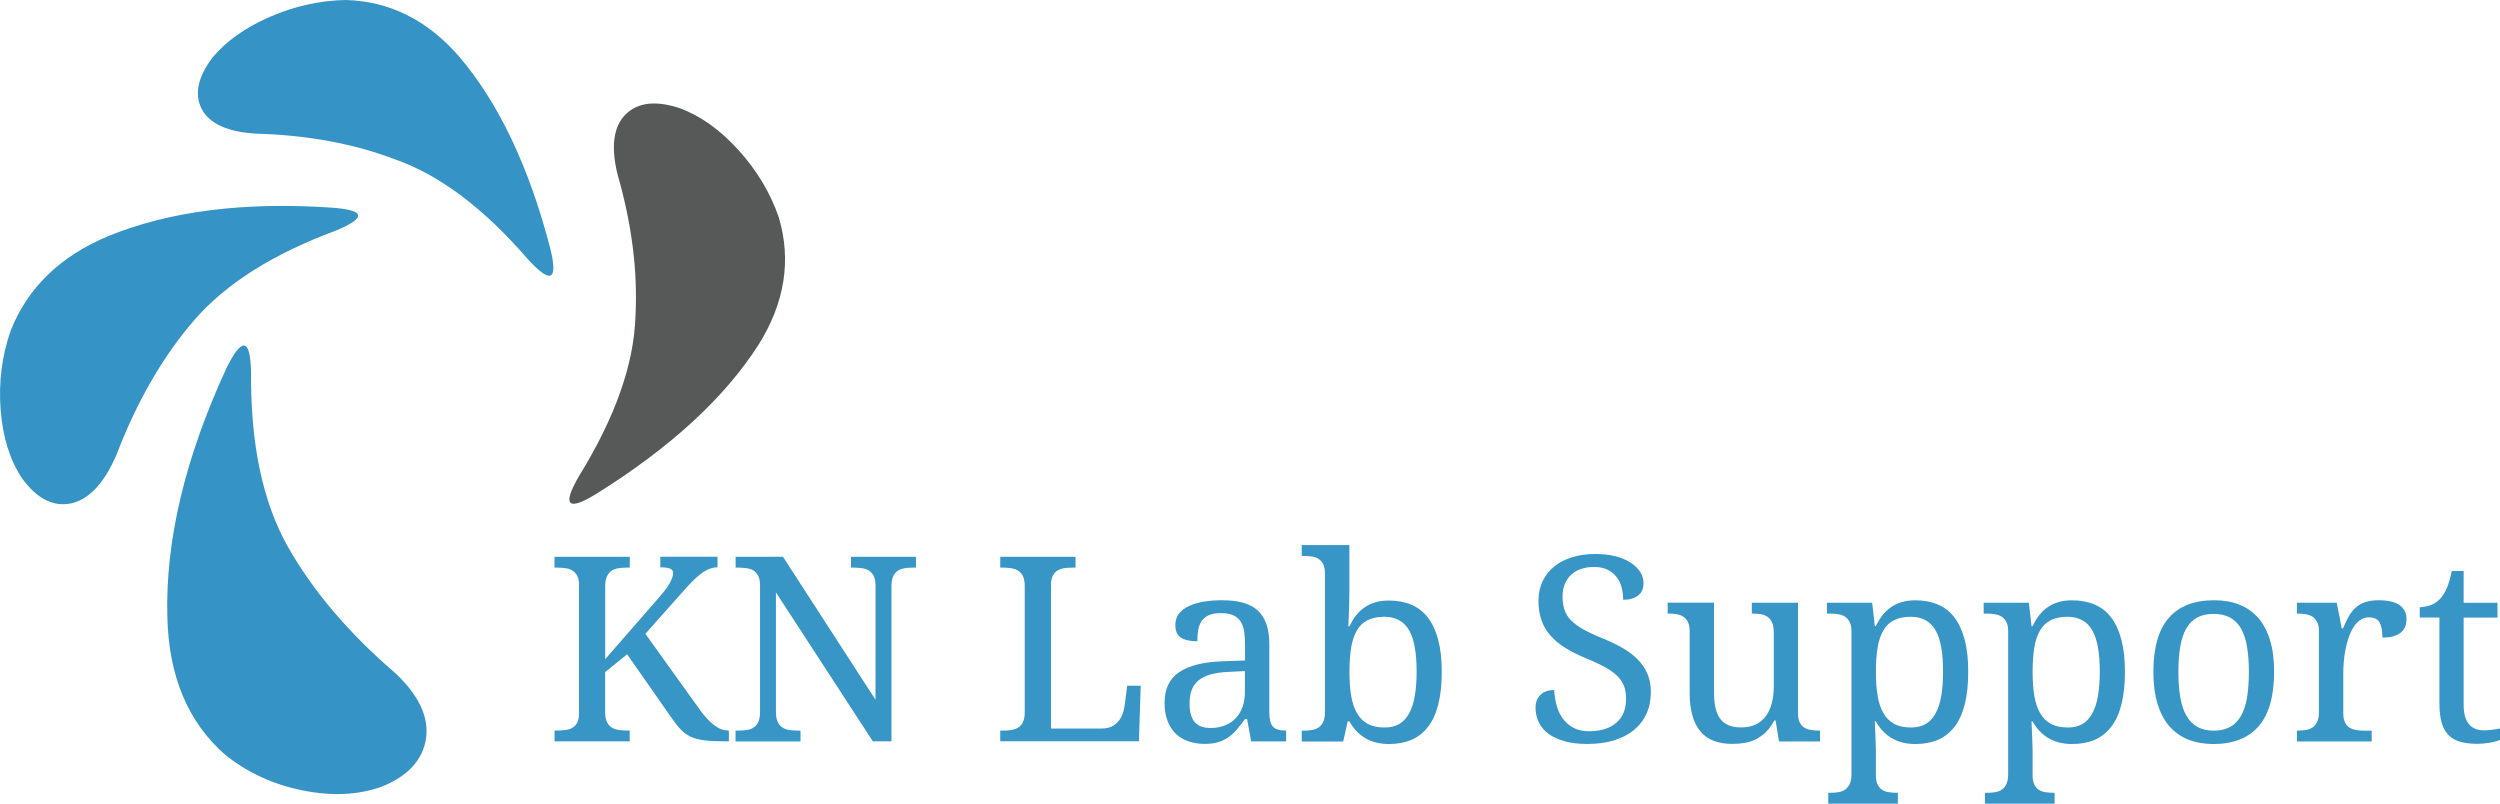 <?xml version="1.0" encoding="UTF-8"?>
<!-- Generator: Adobe Illustrator 27.3.1, SVG Export Plug-In . SVG Version: 6.00 Build 0)  -->
<svg xmlns="http://www.w3.org/2000/svg" xmlns:xlink="http://www.w3.org/1999/xlink" version="1.1" id="Ebene_1" x="0px" y="0px" viewBox="0 0 347.94 111.84" style="enable-background:new 0 0 347.94 111.84;" xml:space="preserve">
<style type="text/css">
	.st0{fill-rule:evenodd;clip-rule:evenodd;fill:#575959;}
	.st1{fill-rule:evenodd;clip-rule:evenodd;fill:#3594C5;}
	.st2{fill:#3796C6;}
</style>
<path class="st0" d="M80.59,66.25c5.04-8.17,7.65-15.59,7.85-22.25c0.33-6.23-0.5-12.82-2.5-19.75c-0.93-3.84-0.57-6.6,1.1-8.3  c1.7-1.7,4.21-2,7.55-0.9c2.9,1.07,5.64,3.02,8.2,5.85c2.57,2.84,4.43,5.95,5.6,9.35c1.77,5.96,0.84,11.87-2.8,17.7  c-4.73,7.4-12.25,14.32-22.55,20.75C79,71.2,78.19,70.38,80.59,66.25"></path>
<path class="st1" d="M73.49,36.1C67.36,29,61.2,24.37,55.04,22.2c-5.77-2.2-12.24-3.4-19.4-3.6c-3.93-0.23-6.45-1.36-7.55-3.4  c-1.07-2.04-0.58-4.42,1.45-7.15c1.9-2.3,4.57-4.2,8-5.7C41,0.85,44.52,0.07,48.09,0c6.1,0.16,11.35,2.77,15.75,7.8  c5.54,6.46,9.79,15.4,12.75,26.8C77.69,39.07,76.65,39.57,73.49,36.1 M46.19,28.9c-12.23-0.83-22.6,0.48-31.1,3.95  C8.39,35.65,3.86,40.03,1.49,46c-1.23,3.53-1.7,7.21-1.4,11.05c0.3,3.83,1.3,7.02,3,9.55c2.07,2.84,4.35,3.98,6.85,3.45  c2.47-0.57,4.55-2.8,6.25-6.7c2.87-7.5,6.49-13.77,10.85-18.8c4.4-5.07,10.96-9.22,19.7-12.45C51.04,30.3,50.86,29.24,46.19,28.9   M31.44,51.4c-5.7,12.4-8.42,23.85-8.15,34.35c0.16,8.3,2.85,14.74,8.05,19.3c3.14,2.5,6.72,4.15,10.75,4.95  c4.07,0.83,7.73,0.66,11-0.5c3.67-1.47,5.73-3.7,6.2-6.7c0.43-2.97-0.97-5.98-4.2-9.05c-6.5-5.57-11.52-11.47-15.05-17.7  c-3.5-6.23-5.2-14.37-5.1-24.4C34.8,46.99,33.64,46.9,31.44,51.4"></path>
<g>
	<path class="st2" d="M91.68,83.2c0.39-0.45,0.71-0.84,0.97-1.19c0.26-0.35,0.46-0.66,0.61-0.94s0.25-0.53,0.32-0.74   s0.1-0.4,0.1-0.58c0-0.3-0.15-0.51-0.44-0.62s-0.74-0.17-1.34-0.17v-1.48h7.96v1.48c-0.41,0-0.81,0.08-1.19,0.24   s-0.76,0.38-1.14,0.67s-0.77,0.64-1.18,1.05s-0.84,0.89-1.31,1.42l-5.22,5.87l7.59,10.58c0.69,0.95,1.36,1.67,2,2.15   s1.29,0.73,1.96,0.73h0.07v1.51h-0.39c-1.21,0-2.2-0.05-2.97-0.14s-1.42-0.26-1.95-0.51s-0.99-0.58-1.38-0.99s-0.81-0.95-1.26-1.59   l-6.21-8.89l-3.06,2.48v5.55c0,0.56,0.08,1.01,0.24,1.35s0.37,0.6,0.63,0.78s0.58,0.3,0.94,0.36s0.74,0.09,1.14,0.09h0.47v1.51   H77.18v-1.51h0.46c0.4,0,0.78-0.03,1.13-0.08s0.67-0.16,0.94-0.33s0.48-0.41,0.64-0.73s0.24-0.75,0.24-1.27V81.45   c0-0.53-0.08-0.95-0.24-1.27s-0.37-0.57-0.64-0.75s-0.58-0.29-0.94-0.34S78.03,79,77.63,79h-0.46v-1.51h10.48V79h-0.47   c-0.4,0-0.78,0.03-1.14,0.09s-0.68,0.18-0.94,0.36s-0.47,0.44-0.63,0.78s-0.24,0.79-0.24,1.35v10.16L91.68,83.2z"></path>
	<path class="st2" d="M121.49,103.19l-13.5-20.74V99.1c0,0.56,0.08,1.01,0.24,1.35s0.37,0.6,0.63,0.78s0.58,0.3,0.94,0.36   s0.74,0.09,1.14,0.09h0.47v1.51h-9.04v-1.51h0.46c0.41,0,0.79-0.03,1.15-0.09s0.67-0.18,0.94-0.36s0.48-0.44,0.63-0.78   s0.23-0.79,0.23-1.35V81.45c0-0.53-0.08-0.95-0.24-1.27s-0.37-0.57-0.64-0.75s-0.58-0.29-0.94-0.34S103.24,79,102.84,79h-0.46   v-1.51h6.59l12.88,19.9V81.45c0-0.53-0.08-0.95-0.24-1.27s-0.37-0.57-0.64-0.75s-0.58-0.29-0.94-0.34S119.31,79,118.91,79h-0.47   v-1.51h9.04V79h-0.46c-0.41,0-0.79,0.03-1.15,0.09s-0.67,0.18-0.94,0.36s-0.48,0.44-0.63,0.78s-0.23,0.79-0.23,1.35v21.6H121.49z"></path>
	<path class="st2" d="M139.21,103.19v-1.51h0.46c0.41,0,0.79-0.03,1.15-0.09s0.67-0.18,0.94-0.36s0.48-0.44,0.63-0.78   s0.23-0.79,0.23-1.35V81.59c0-0.56-0.08-1.01-0.23-1.35s-0.36-0.6-0.63-0.78s-0.58-0.3-0.94-0.36S140.08,79,139.67,79h-0.46v-1.51   h10.48V79h-0.47c-0.4,0-0.78,0.03-1.13,0.08s-0.67,0.17-0.94,0.34s-0.48,0.42-0.64,0.75s-0.24,0.75-0.24,1.27v19.95h7.1   c0.54,0,1-0.1,1.38-0.29s0.69-0.45,0.94-0.76s0.44-0.66,0.57-1.05s0.23-0.77,0.27-1.16l0.35-2.69h1.88l-0.25,7.73H139.21z"></path>
	<path class="st2" d="M169.92,85.33c-0.69,0-1.25,0.1-1.68,0.29s-0.76,0.47-1,0.82s-0.4,0.77-0.48,1.25s-0.12,1-0.12,1.56   c-1,0-1.75-0.17-2.28-0.51s-0.78-0.93-0.78-1.76c0-0.62,0.17-1.15,0.51-1.58s0.81-0.79,1.4-1.06s1.28-0.48,2.07-0.61   s1.62-0.19,2.51-0.19c1.1,0,2.06,0.11,2.88,0.33s1.51,0.57,2.06,1.06s0.96,1.13,1.24,1.92s0.41,1.76,0.41,2.91v9.33   c0,0.5,0.04,0.92,0.12,1.25s0.21,0.59,0.39,0.79s0.41,0.34,0.69,0.42s0.63,0.12,1.03,0.12h0.11v1.51h-4.87l-0.56-3.09h-0.3   c-0.38,0.5-0.74,0.97-1.09,1.39s-0.74,0.79-1.16,1.09s-0.9,0.54-1.43,0.71s-1.17,0.25-1.92,0.25c-0.8,0-1.54-0.11-2.22-0.34   s-1.28-0.58-1.78-1.05s-0.89-1.07-1.17-1.79s-0.42-1.57-0.42-2.56c0-1.91,0.68-3.33,2.04-4.25s3.42-1.43,6.17-1.51l2.99-0.11v-2.16   c0-0.64-0.04-1.24-0.11-1.78s-0.22-1.01-0.46-1.41s-0.57-0.7-1.01-0.91S170.66,85.33,169.92,85.33z M165.56,97.97   c0,1.12,0.24,1.97,0.71,2.52s1.21,0.83,2.21,0.83c0.73,0,1.39-0.12,1.98-0.35s1.1-0.57,1.51-1s0.74-0.96,0.96-1.58   s0.33-1.31,0.33-2.07V93.4l-2.3,0.11c-1.02,0.05-1.87,0.17-2.56,0.38s-1.24,0.49-1.66,0.86s-0.72,0.82-0.91,1.36   S165.56,97.27,165.56,97.97z"></path>
	<path class="st2" d="M200.66,93.51c0,1.73-0.16,3.23-0.48,4.5s-0.79,2.31-1.42,3.13s-1.39,1.43-2.3,1.82s-1.96,0.59-3.15,0.59   c-0.69,0-1.32-0.08-1.88-0.23s-1.07-0.37-1.52-0.65s-0.85-0.62-1.2-1s-0.65-0.81-0.91-1.28h-0.23l-0.63,2.81h-5.77v-1.51h0.28   c0.41,0,0.79-0.03,1.15-0.09s0.67-0.18,0.93-0.36s0.47-0.44,0.63-0.78s0.24-0.79,0.24-1.35v-19.3c0-0.53-0.08-0.95-0.24-1.27   s-0.37-0.57-0.64-0.75s-0.58-0.29-0.94-0.34s-0.74-0.08-1.13-0.08h-0.28v-1.51h6.63v6.61c0,0.41-0.01,0.88-0.02,1.42   s-0.03,1.05-0.05,1.54c-0.02,0.56-0.05,1.14-0.07,1.74h0.14c0.27-0.55,0.57-1.05,0.91-1.49s0.73-0.82,1.18-1.13   s0.95-0.55,1.51-0.72s1.2-0.25,1.9-0.25c1.18,0,2.23,0.2,3.15,0.59s1.68,1,2.3,1.81s1.09,1.85,1.42,3.1S200.66,91.78,200.66,93.51z    M192.7,85.84c-0.94,0-1.72,0.16-2.35,0.47s-1.13,0.78-1.5,1.42s-0.64,1.43-0.8,2.39s-0.24,2.09-0.24,3.39   c0,1.25,0.08,2.36,0.24,3.32s0.43,1.77,0.81,2.43s0.88,1.15,1.51,1.49s1.42,0.5,2.36,0.5c0.8,0,1.47-0.17,2.03-0.5   s1.01-0.83,1.37-1.49s0.62-1.47,0.78-2.43s0.25-2.08,0.25-3.35c0-1.28-0.08-2.39-0.25-3.35s-0.42-1.75-0.78-2.38   s-0.82-1.11-1.39-1.42S193.5,85.84,192.7,85.84z"></path>
	<path class="st2" d="M220.88,103.54c-1.17,0-2.21-0.12-3.1-0.37s-1.65-0.59-2.25-1.03s-1.06-0.97-1.36-1.6s-0.46-1.32-0.46-2.07   c0-0.73,0.23-1.31,0.68-1.76s1.09-0.67,1.92-0.67c0.04,0.75,0.15,1.47,0.34,2.16s0.48,1.3,0.87,1.83s0.88,0.95,1.48,1.27   s1.32,0.47,2.16,0.47c1.62,0,2.88-0.39,3.79-1.17s1.36-1.9,1.36-3.37c0-0.66-0.09-1.24-0.28-1.74s-0.5-0.97-0.93-1.4   s-1-0.84-1.71-1.23s-1.59-0.81-2.65-1.24c-1.11-0.46-2.09-0.95-2.92-1.47s-1.52-1.1-2.07-1.74s-0.96-1.35-1.23-2.14   s-0.4-1.67-0.4-2.65c0-1.03,0.2-1.95,0.59-2.76s0.94-1.49,1.64-2.05s1.54-0.98,2.5-1.27s2.01-0.44,3.15-0.44   c1.08,0,2.03,0.11,2.87,0.33s1.54,0.52,2.11,0.9s1.01,0.81,1.31,1.29s0.45,0.99,0.45,1.52c0,0.77-0.25,1.36-0.76,1.75   s-1.2,0.59-2.07,0.59c0-0.56-0.07-1.12-0.2-1.66c-0.13-0.54-0.36-1.03-0.68-1.46s-0.73-0.78-1.25-1.05s-1.15-0.4-1.92-0.4   c-0.69,0-1.31,0.1-1.85,0.29s-1,0.47-1.38,0.83s-0.66,0.79-0.86,1.29s-0.3,1.07-0.3,1.69c0,0.71,0.09,1.34,0.28,1.89   s0.5,1.04,0.94,1.48s1.02,0.86,1.73,1.25s1.59,0.8,2.64,1.22c1.05,0.43,2,0.89,2.82,1.37s1.53,1.02,2.1,1.61s1.01,1.25,1.32,1.99   s0.46,1.56,0.46,2.49c0,1.14-0.21,2.15-0.62,3.05s-1.01,1.66-1.78,2.28s-1.71,1.09-2.79,1.42S222.23,103.54,220.88,103.54z"></path>
	<path class="st2" d="M250.24,99.27c0,0.53,0.08,0.95,0.24,1.27s0.37,0.57,0.64,0.73s0.58,0.27,0.94,0.33s0.74,0.08,1.13,0.08h0.11   v1.51h-5.71l-0.47-2.92h-0.18c-0.36,0.68-0.76,1.23-1.2,1.65s-0.91,0.75-1.4,0.99s-1.01,0.4-1.55,0.49s-1.1,0.13-1.69,0.13   c-0.95,0-1.79-0.13-2.53-0.4s-1.36-0.69-1.86-1.27s-0.89-1.31-1.15-2.2s-0.4-1.95-0.4-3.18v-8.63c0-0.53-0.08-0.95-0.24-1.27   s-0.37-0.57-0.64-0.75s-0.58-0.29-0.94-0.35s-0.74-0.09-1.13-0.09h-0.11v-1.51h6.45v12.43c0,0.79,0.06,1.48,0.18,2.09   s0.33,1.12,0.62,1.55s0.67,0.74,1.16,0.96s1.09,0.33,1.82,0.33c0.8,0,1.48-0.14,2.05-0.42s1.04-0.68,1.41-1.19s0.64-1.12,0.82-1.84   s0.26-1.51,0.26-2.37V88c0-0.56-0.08-1.02-0.24-1.36s-0.37-0.61-0.63-0.79s-0.57-0.3-0.93-0.36s-0.74-0.09-1.15-0.09h-0.11v-1.51   h6.43V99.27z"></path>
	<path class="st2" d="M273.93,93.51c0,1.73-0.16,3.23-0.48,4.5s-0.79,2.31-1.42,3.13s-1.39,1.43-2.3,1.82s-1.96,0.59-3.15,0.59   c-0.69,0-1.32-0.08-1.88-0.23s-1.07-0.37-1.52-0.65s-0.85-0.62-1.2-1s-0.65-0.81-0.91-1.28h-0.14c0.02,0.62,0.05,1.2,0.07,1.74   c0.01,0.22,0.02,0.45,0.03,0.69s0.01,0.47,0.02,0.68s0.01,0.4,0.02,0.57s0.01,0.3,0.01,0.4v3.45c0,0.53,0.08,0.95,0.24,1.27   s0.37,0.57,0.64,0.74s0.58,0.28,0.94,0.33s0.74,0.08,1.13,0.08h0.11v1.51h-9.69v-1.51h0.28c0.41,0,0.79-0.03,1.15-0.09   s0.67-0.18,0.93-0.36s0.47-0.45,0.63-0.79s0.24-0.8,0.24-1.36V87.86c0-0.53-0.08-0.95-0.24-1.27s-0.37-0.57-0.64-0.75   s-0.58-0.29-0.94-0.35s-0.74-0.09-1.13-0.09h-0.46v-1.51h6.29l0.37,3.25h0.14c0.27-0.55,0.57-1.05,0.91-1.49s0.73-0.82,1.18-1.13   s0.95-0.55,1.51-0.72s1.2-0.25,1.9-0.25c1.18,0,2.23,0.2,3.15,0.59s1.68,1,2.3,1.81s1.09,1.85,1.42,3.1S273.93,91.78,273.93,93.51z    M265.97,85.84c-0.94,0-1.72,0.16-2.35,0.47s-1.13,0.78-1.5,1.42s-0.64,1.43-0.8,2.39s-0.24,2.09-0.24,3.39   c0,1.25,0.08,2.36,0.24,3.32s0.43,1.77,0.81,2.43s0.88,1.15,1.51,1.49s1.42,0.5,2.36,0.5c0.8,0,1.47-0.17,2.03-0.5   s1.01-0.83,1.37-1.49s0.62-1.47,0.78-2.43s0.25-2.08,0.25-3.35c0-1.28-0.08-2.39-0.25-3.35s-0.42-1.75-0.78-2.38   s-0.82-1.11-1.39-1.42S266.77,85.84,265.97,85.84z"></path>
	<path class="st2" d="M295.74,93.51c0,1.73-0.16,3.23-0.48,4.5s-0.79,2.31-1.42,3.13s-1.39,1.43-2.3,1.82s-1.96,0.59-3.15,0.59   c-0.69,0-1.32-0.08-1.88-0.23s-1.07-0.37-1.52-0.65s-0.85-0.62-1.2-1s-0.65-0.81-0.91-1.28h-0.14c0.02,0.62,0.05,1.2,0.07,1.74   c0.01,0.22,0.02,0.45,0.03,0.69s0.01,0.47,0.02,0.68s0.01,0.4,0.02,0.57s0.01,0.3,0.01,0.4v3.45c0,0.53,0.08,0.95,0.24,1.27   s0.37,0.57,0.64,0.74s0.58,0.28,0.94,0.33s0.74,0.08,1.13,0.08h0.11v1.51h-9.69v-1.51h0.28c0.41,0,0.79-0.03,1.15-0.09   s0.67-0.18,0.93-0.36s0.47-0.45,0.63-0.79s0.24-0.8,0.24-1.36V87.86c0-0.53-0.08-0.95-0.24-1.27s-0.37-0.57-0.64-0.75   s-0.58-0.29-0.94-0.35s-0.74-0.09-1.13-0.09h-0.46v-1.51h6.29l0.37,3.25h0.14c0.27-0.55,0.57-1.05,0.91-1.49s0.73-0.82,1.18-1.13   s0.95-0.55,1.51-0.72s1.2-0.25,1.9-0.25c1.18,0,2.23,0.2,3.15,0.59s1.68,1,2.3,1.81s1.09,1.85,1.42,3.1S295.74,91.78,295.74,93.51z    M287.78,85.84c-0.94,0-1.72,0.16-2.35,0.47s-1.13,0.78-1.5,1.42s-0.64,1.43-0.8,2.39s-0.24,2.09-0.24,3.39   c0,1.25,0.08,2.36,0.24,3.32s0.43,1.77,0.81,2.43s0.88,1.15,1.51,1.49s1.42,0.5,2.36,0.5c0.8,0,1.47-0.17,2.03-0.5   s1.01-0.83,1.37-1.49s0.62-1.47,0.78-2.43s0.25-2.08,0.25-3.35c0-1.28-0.08-2.39-0.25-3.35s-0.42-1.75-0.78-2.38   s-0.82-1.11-1.39-1.42S288.57,85.84,287.78,85.84z"></path>
	<path class="st2" d="M316.5,93.51c0,3.39-0.72,5.91-2.15,7.56s-3.54,2.48-6.3,2.48c-1.3,0-2.47-0.21-3.5-0.62s-1.91-1.03-2.63-1.86   s-1.27-1.88-1.65-3.14s-0.57-2.73-0.57-4.42c0-3.36,0.71-5.87,2.14-7.51s3.53-2.46,6.32-2.46c1.3,0,2.47,0.2,3.5,0.61   s1.91,1.02,2.63,1.85s1.27,1.86,1.65,3.11S316.5,91.82,316.5,93.51z M303.18,93.51c0,1.34,0.09,2.51,0.26,3.53s0.46,1.87,0.85,2.56   s0.9,1.2,1.53,1.56s1.39,0.53,2.29,0.53s1.66-0.18,2.29-0.53s1.12-0.87,1.51-1.56s0.67-1.54,0.83-2.56s0.25-2.2,0.25-3.53   s-0.09-2.51-0.26-3.52s-0.46-1.85-0.84-2.52s-0.89-1.18-1.52-1.52s-1.39-0.51-2.29-0.51s-1.66,0.17-2.29,0.51s-1.12,0.85-1.51,1.52   s-0.67,1.51-0.84,2.52S303.18,92.17,303.18,93.51z"></path>
	<path class="st2" d="M330.07,103.19h-10.39v-1.51h0.11c0.41,0,0.79-0.03,1.15-0.09s0.67-0.18,0.93-0.36s0.47-0.44,0.63-0.78   s0.24-0.79,0.24-1.35V87.86c0-0.53-0.08-0.95-0.24-1.27s-0.37-0.57-0.64-0.75s-0.58-0.29-0.94-0.35s-0.74-0.09-1.13-0.09h-0.11   v-1.51h5.54l0.69,3.57h0.18c0.23-0.54,0.47-1.05,0.72-1.52s0.55-0.89,0.91-1.25s0.8-0.64,1.33-0.84s1.19-0.31,1.99-0.31   c1.31,0,2.29,0.23,2.93,0.69s0.96,1.1,0.96,1.93c0,0.38-0.06,0.72-0.18,1.04s-0.32,0.59-0.59,0.82s-0.62,0.4-1.04,0.53   s-0.94,0.18-1.55,0.18c0-1-0.14-1.71-0.42-2.15s-0.77-0.66-1.48-0.66c-0.45,0-0.84,0.13-1.2,0.38s-0.66,0.59-0.92,1   s-0.49,0.89-0.67,1.43s-0.33,1.09-0.44,1.66s-0.19,1.13-0.24,1.7s-0.07,1.07-0.07,1.53v5.66c0,0.53,0.08,0.95,0.24,1.27   s0.37,0.57,0.64,0.73s0.58,0.27,0.94,0.33s0.74,0.08,1.13,0.08h1V103.19z"></path>
	<path class="st2" d="M345.64,101.64c0.43,0,0.83-0.02,1.2-0.07s0.73-0.11,1.11-0.18v1.58c-0.15,0.07-0.35,0.14-0.6,0.21   s-0.51,0.13-0.8,0.18s-0.59,0.09-0.91,0.12s-0.62,0.04-0.9,0.04c-0.91,0-1.7-0.1-2.36-0.29s-1.2-0.51-1.62-0.94   s-0.74-1.01-0.94-1.72s-0.31-1.59-0.31-2.62V85.95h-2.74v-1.44c0.43,0,0.91-0.09,1.43-0.26s0.98-0.47,1.38-0.88   c0.41-0.45,0.74-0.98,0.99-1.59c0.25-0.62,0.47-1.39,0.66-2.31h1.65v4.43h4.71v2.06h-4.71v12.13c0,1.23,0.25,2.13,0.75,2.71   S344.81,101.64,345.64,101.64z"></path>
</g>
</svg>
